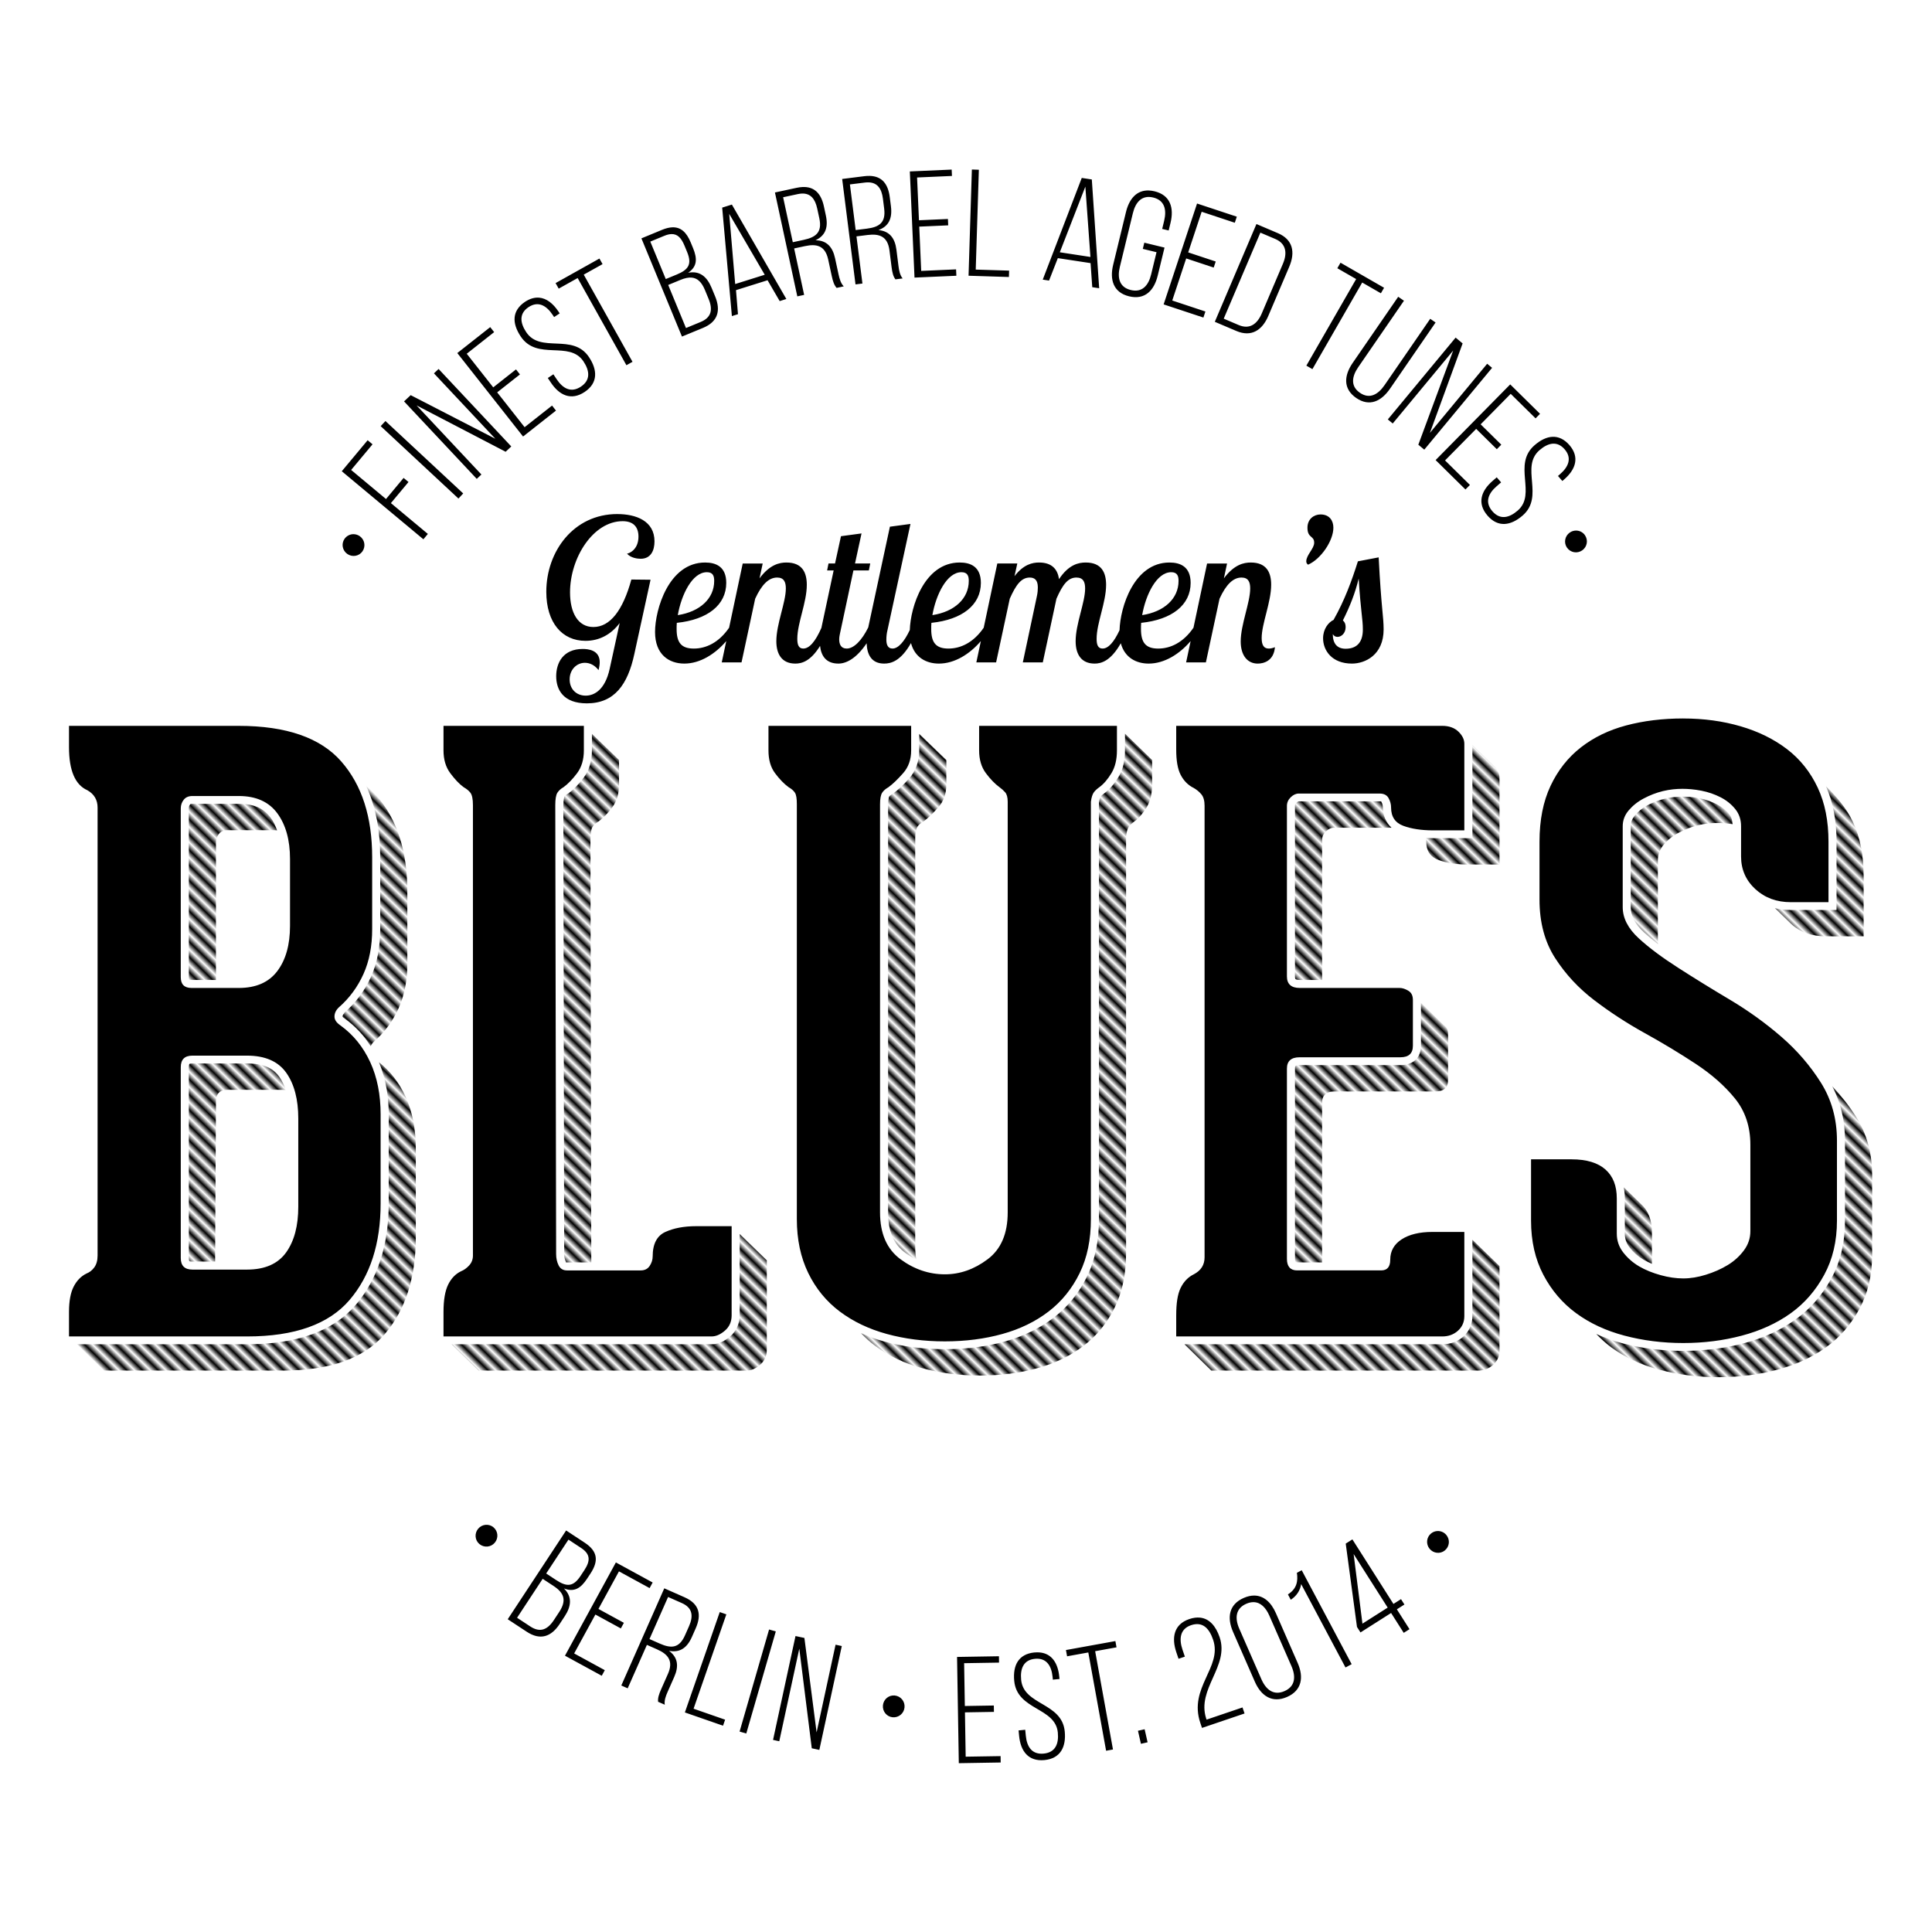 <?xml version="1.0" encoding="UTF-8" standalone="no"?>
<!-- Created with Inkscape (http://www.inkscape.org/) -->

<svg
   xmlns:dc="http://purl.org/dc/elements/1.1/"
   xmlns:cc="http://creativecommons.org/ns#"
   xmlns:rdf="http://www.w3.org/1999/02/22-rdf-syntax-ns#"
   xmlns:svg="http://www.w3.org/2000/svg"
   xmlns="http://www.w3.org/2000/svg"
   xmlns:xlink="http://www.w3.org/1999/xlink"
   xmlns:sodipodi="http://sodipodi.sourceforge.net/DTD/sodipodi-0.dtd"
   xmlns:inkscape="http://www.inkscape.org/namespaces/inkscape"
   width="280"
   height="280"
   id="svg2"
   version="1.1"
   inkscape:version="0.92.2 (5c3e80d, 2017-08-06)"
   sodipodi:docname="gent_blues_logo_2018_final.svg"
   inkscape:export-filename="D:\sonstiges\2014-07-05 gentlemens blues\2018\gent_blues_logo_2018.png"
   inkscape:export-xdpi="384"
   inkscape:export-ydpi="384">
  <defs
     id="defs4">
    <pattern
       inkscape:collect="always"
       xlink:href="#pattern5959"
       id="pattern4998"
       patternTransform="matrix(0.57,-0.553,0.834,0.812,144.056,878.132)" />
    <pattern
       inkscape:collect="always"
       xlink:href="#pattern5579"
       id="pattern5959"
       patternTransform="matrix(0.581,-0.58,0.849,0.851,142.455,874.212)" />
    <pattern
       inkscape:collect="always"
       xlink:href="#pattern5571"
       id="pattern5579"
       patternTransform="matrix(0.581,-0.58,0.849,0.851,142.455,1214.212)" />
    <pattern
       inkscape:collect="always"
       xlink:href="#pattern5571"
       id="pattern5577"
       patternTransform="matrix(0.581,-0.58,0.849,0.851,132.57,1337.126)" />
    <pattern
       inkscape:collect="always"
       xlink:href="#Strips1_1"
       id="pattern5571"
       patternTransform="matrix(0.581,-0.58,0.849,0.851,92.57,1167.626)" />
    <pattern
       inkscape:stockid="Stripes 1:1"
       id="Strips1_1"
       patternTransform="translate(0,0) scale(10,10)"
       height="1"
       width="2"
       patternUnits="userSpaceOnUse"
       inkscape:collect="always">
      <rect
         id="rect4810"
         height="2"
         width="1"
         y="-0.5"
         x="0"
         style="fill:black;stroke:none" />
    </pattern>
  </defs>
  <sodipodi:namedview
     id="base"
     pagecolor="#ffffff"
     bordercolor="#666666"
     borderopacity="1.0"
     inkscape:pageopacity="0.0"
     inkscape:pageshadow="2"
     inkscape:zoom="2.8284273"
     inkscape:cx="143.88131"
     inkscape:cy="141.23532"
     inkscape:document-units="px"
     inkscape:current-layer="layer1"
     showgrid="false"
     borderlayer="true"
     inkscape:showpageshadow="false"
     inkscape:window-width="1920"
     inkscape:window-height="1177"
     inkscape:window-x="1912"
     inkscape:window-y="-8"
     inkscape:window-maximized="1"
     showguides="true"
     inkscape:guide-bbox="true"
     fit-margin-top="0"
     fit-margin-left="0"
     fit-margin-right="0"
     fit-margin-bottom="0">
    <inkscape:grid
       type="xygrid"
       id="grid4099"
       empspacing="10"
       visible="true"
       enabled="true"
       snapvisiblegridlinesonly="true"
       empcolor="#8800b5"
       empopacity="0.494"
       dotted="true"
       originx="-60"
       originy="5.2343749e-006"
       spacingx="1"
       spacingy="1" />
  </sodipodi:namedview>
  <g
     inkscape:label="Ebene 1"
     inkscape:groupmode="layer"
     id="layer1"
     transform="translate(-60,-772.362)">
    <path
       style="font-style:normal;font-weight:normal;font-size:109.962px;line-height:125%;font-family:'Homestead Inline';-inkscape-font-specification:'Homestead Inline';text-align:center;letter-spacing:2px;word-spacing:0px;text-anchor:middle;fill:url(#pattern4998);fill-opacity:1;stroke:none;stroke-width:0.968"
       d="m 223.044,878.693 v 2.415 c -1.1e-4,1.49 -0.291,2.79 -0.951,3.876 -0.579,0.952 -1.233,1.757 -2.056,2.355 -0.278,0.202 -0.455,0.374 -0.552,0.507 0.002,-0.003 -0.148,0.306 -0.215,0.835 v 0.119 60.225 c 0,3.13 -0.535,5.892 -1.718,8.318 -1.167,2.392 -2.794,4.42 -4.848,5.993 -2.035,1.558 -4.431,2.712 -7.118,3.458 -2.673,0.742 -5.552,1.103 -8.652,1.103 -3.102,0 -6.035,-0.362 -8.744,-1.103 -1.204,-0.329 -2.327,-0.733 -3.406,-1.222 0.615,0.662 1.288,1.266 2.025,1.819 1.948,1.46 4.214,2.54 6.811,3.25 2.597,0.71 5.402,1.073 8.407,1.073 3.002,0 5.788,-0.363 8.345,-1.073 2.557,-0.71 4.781,-1.79 6.689,-3.25 1.907,-1.46 3.414,-3.328 4.51,-5.575 1.096,-2.247 1.626,-4.842 1.626,-7.841 v -60.225 -0.239 c 0.08,-0.631 0.226,-1.095 0.43,-1.371 0.203,-0.277 0.473,-0.509 0.798,-0.745 0.649,-0.472 1.221,-1.16 1.749,-2.027 0.527,-0.868 0.798,-1.969 0.798,-3.309 v -3.548 z m -77.257,0.03 v 2.385 c 0,1.525 -0.382,2.876 -1.197,3.965 -0.699,0.935 -1.425,1.698 -2.209,2.266 l -0.061,0.06 h -0.031 c -0.294,0.172 -0.429,0.304 -0.522,0.447 0.059,-0.091 -0.123,0.415 -0.123,1.193 l 0.123,65.055 c 0,0.486 0.097,0.844 0.245,1.133 0.092,0.178 -0.068,0.089 0.153,0.089 h 3.528 l -0.123,-61.328 c 0,-0.866 0.104,-1.472 0.307,-1.789 0.203,-0.316 0.486,-0.569 0.89,-0.805 0.651,-0.472 1.315,-1.16 1.964,-2.027 0.649,-0.868 0.982,-1.969 0.982,-3.309 v -3.548 l -3.927,-3.786 z m 47.434,0 v 2.385 c 0,1.56 -0.48,2.971 -1.442,4.055 -0.798,0.899 -1.532,1.619 -2.301,2.176 l -0.061,0.06 h -0.031 c -0.316,0.185 -0.488,0.348 -0.552,0.447 0.035,-0.054 -0.123,0.384 -0.123,1.073 v 59.152 c -9e-5,2.838 0.845,4.647 2.516,5.873 0.513,0.377 1.039,0.691 1.565,0.954 -0.096,-0.589 -0.153,-1.219 -0.153,-1.878 v -59.152 c -1e-4,-0.787 0.104,-1.353 0.307,-1.67 0.203,-0.316 0.517,-0.569 0.92,-0.805 0.651,-0.472 1.347,-1.16 2.117,-2.027 0.77,-0.868 1.166,-1.969 1.166,-3.309 v -3.548 l -3.927,-3.786 z m 80.172,1.64 v 12.343 1.133 h -1.166 -3.344 -1.166 c -0.369,2e-5 -0.724,-0.01 -1.074,-0.03 0.04,0.177 0.061,0.353 0.061,0.537 0,1.341 0.603,2.219 1.78,2.654 1.177,0.435 2.619,0.656 4.326,0.656 h 4.51 V 885.104 c 0,-0.63 -0.291,-1.208 -0.859,-1.759 -1.841,-1.775 -1.455,-1.414 -3.068,-2.981 z m -160.313,5.903 c 1.354,2.961 2.025,6.407 2.025,10.346 v 10.405 c 0,2.569 -0.421,4.884 -1.35,6.947 -0.906,2.011 -2.219,3.744 -3.866,5.188 l 0.031,0.03 c -0.236,0.23 -0.276,0.357 -0.276,0.507 0,0.022 -0.035,0.051 0.368,0.328 l 0.031,0.03 c 1.477,1.062 2.7,2.384 3.682,3.936 0.102,-0.229 0.249,-0.451 0.46,-0.656 1.543,-1.341 2.738,-2.968 3.59,-4.86 0.852,-1.892 1.258,-4.054 1.258,-6.5 V 901.561 c 0,-5.837 -1.476,-10.464 -4.48,-13.894 -0.445,-0.509 -0.943,-0.974 -1.473,-1.401 z m 211.551,0.03 c 1.053,2.359 1.534,5.039 1.534,8.05 v 1.133 7.633 1.133 h -1.166 -4.295 -1.166 c -0.799,0 -1.567,-0.09 -2.301,-0.268 0.762,0.741 1.62,1.574 2.27,2.206 1.339,1.302 3.093,1.878 5.124,1.878 h 5.461 v -8.765 c -10e-5,-2.999 -0.51,-5.594 -1.565,-7.841 -0.952,-2.028 -2.509,-3.775 -3.897,-5.158 z m -20.802,1.521 c -0.811,9e-5 -1.679,0.088 -2.547,0.298 -0.867,0.21 -1.7,0.522 -2.516,0.954 -0.767,0.407 -1.337,0.902 -1.81,1.461 -0.417,0.493 -0.614,0.963 -0.614,1.58 v 11.717 c 0,1.219 0.553,2.396 1.933,3.667 0.603,0.555 1.288,1.132 2.025,1.699 -0.013,-0.138 -0.031,-0.279 -0.031,-0.417 v -11.717 c 0,-0.866 0.291,-1.624 0.859,-2.296 0.568,-0.671 1.285,-1.256 2.178,-1.729 0.893,-0.473 1.819,-0.837 2.792,-1.073 0.973,-0.236 1.928,-0.328 2.823,-0.328 0.654,8e-5 1.392,0.057 2.178,0.179 -0.039,-0.584 -0.176,-1.058 -0.522,-1.491 -0.461,-0.577 -1.069,-1.04 -1.78,-1.401 -0.757,-0.384 -1.579,-0.688 -2.485,-0.865 -0.935,-0.182 -1.746,-0.238 -2.485,-0.239 z m -55.596,0.686 c -0.045,10e-6 -0.13,0.007 -0.338,0.209 -0.177,0.172 -0.215,0.266 -0.215,0.447 v 24.716 c 0,0.343 0.067,0.365 0.092,0.388 0.025,0.023 0.163,0.119 0.583,0.119 h 3.252 V 894.108 c 0,-0.474 0.187,-0.897 0.552,-1.252 0.365,-0.355 0.76,-0.537 1.166,-0.537 h 8.345 c -0.783,-0.726 -1.258,-1.783 -1.258,-2.922 0,-0.274 -0.059,-0.556 -0.215,-0.835 -0.047,-0.085 0.1,-0.059 -0.276,-0.06 h -11.69 z m -160.343,0.358 c -0.306,0 -0.269,0.004 -0.338,0.089 -0.124,0.154 -0.184,0.321 -0.184,0.566 v 24.478 c 0,0.328 0.076,0.373 0.061,0.358 -0.015,-0.015 0.011,0.03 0.338,0.03 h 3.528 v -19.916 c 0,-0.474 0.146,-0.898 0.43,-1.252 0.284,-0.354 0.691,-0.537 1.258,-0.537 h 6.719 c 0.157,0 0.308,0.022 0.46,0.03 -0.248,-0.673 -0.537,-1.297 -0.92,-1.819 -1,-1.36 -2.389,-2.027 -4.633,-2.027 h -6.719 z m 178.047,28.831 v 6.231 c 0,0.751 -0.214,1.514 -0.798,2.057 -0.584,0.543 -1.382,0.745 -2.178,0.745 h -14.605 c -0.43,0 -0.565,0.103 -0.583,0.119 -0.018,0.016 -0.092,0.045 -0.092,0.388 V 954.81 c 0,0.385 0.095,0.481 0.092,0.477 -0.003,-0.004 -0.037,0.03 0.215,0.03 h 3.62 v -23.136 c 0,-1.105 0.625,-1.64 1.841,-1.64 h 14.605 c 1.216,0 1.81,-0.567 1.81,-1.67 v -6.619 c 0,-0.633 -0.199,-1.066 -0.644,-1.342 -1.478,-1.459 -1.947,-1.921 -3.283,-3.22 z m -151.016,8.616 c 0.805,1.914 1.264,4.037 1.381,6.321 0.003,0.058 -0.003,0.12 0,0.179 0.063,0.717 0.089,1.446 0.031,2.206 v 11.747 c 0,6.028 -1.579,10.98 -4.786,14.728 -3.286,3.839 -8.632,5.695 -15.74,5.695 H 71.169 l 3.927,3.816 h 25.803 c 6.901,0 11.847,-1.768 14.85,-5.277 3.003,-3.509 4.51,-8.176 4.51,-14.013 v -12.88 c 0,-2.84 -0.488,-5.365 -1.503,-7.573 -0.924,-2.008 -2.209,-3.657 -3.835,-4.949 z m -27.031,0.179 c -0.366,0 -0.424,0.054 -0.43,0.06 -0.006,0.006 -0.092,0.11 -0.092,0.477 v 27.668 c 0,0.367 0.086,0.441 0.092,0.447 0.006,0.006 0.064,0.06 0.43,0.06 h 3.283 l 0.123,-23.226 c 0,-1.105 0.553,-1.67 1.688,-1.67 h 7.916 c 0.18,2e-5 0.348,0.021 0.522,0.03 -0.242,-0.708 -0.542,-1.345 -0.92,-1.878 -0.943,-1.327 -2.351,-1.968 -4.694,-1.968 h -7.916 z m 237.662,3.309 c 1.227,2.358 1.841,4.996 1.841,7.871 v 1.133 10.465 c -1e-4,3.151 -0.649,5.921 -1.964,8.348 -1.29,2.383 -3.007,4.397 -5.185,5.963 -2.16,1.552 -4.687,2.716 -7.486,3.458 -2.782,0.738 -5.703,1.103 -8.806,1.103 -3.1,0 -6.051,-0.365 -8.836,-1.103 -1.336,-0.354 -2.591,-0.8 -3.774,-1.342 0.664,0.705 1.384,1.355 2.178,1.938 1.988,1.459 4.317,2.54 6.995,3.25 2.679,0.71 5.527,1.073 8.53,1.073 3.004,0 5.821,-0.363 8.499,-1.073 2.678,-0.71 5.058,-1.791 7.088,-3.25 2.03,-1.459 3.63,-3.327 4.848,-5.575 1.217,-2.248 1.841,-4.845 1.841,-7.841 v -11.598 c -1e-4,-3.155 -0.79,-5.962 -2.332,-8.408 -0.992,-1.573 -2.147,-3.038 -3.436,-4.413 z m -30.222,14.639 c 0.1,0.518 0.153,1.048 0.153,1.61 v 0.537 c 0.005,0.243 0,0.452 0,0.596 v 3.965 c 0,0.799 0.239,1.421 0.706,2.027 0.522,0.678 1.159,1.254 1.964,1.729 0.391,0.231 0.812,0.44 1.258,0.626 v -4.532 c 0,-1.812 -0.53,-3.187 -1.626,-4.174 -0.533,-0.518 -1.629,-1.583 -2.455,-2.385 z m -128.127,6.768 v 11.777 c -1.3e-4,1.207 -0.491,2.313 -1.381,3.071 -0.786,0.669 -1.699,1.133 -2.7,1.133 h -1.289 -1.166 -35.223 l 3.927,3.816 h 36.389 2.455 c 0.649,0 1.284,-0.282 1.933,-0.835 0.649,-0.552 0.982,-1.29 0.982,-2.236 V 955.019 Z m 106.19,0.835 v 11.061 c 0,1.133 -0.464,2.204 -1.289,2.952 -0.825,0.748 -1.921,1.133 -3.068,1.133 h -6.382 -1.166 -22.551 -1.166 -6.106 l 3.897,3.816 h 7.302 23.717 7.548 c 0.892,0 1.661,-0.282 2.27,-0.835 0.609,-0.552 0.92,-1.25 0.92,-2.117 v -12.194 z"
       id="path3309"
       inkscape:connector-curvature="0" />
    <path
       style="font-style:normal;font-weight:normal;font-size:109.962px;line-height:125%;font-family:'Homestead Inline';-inkscape-font-specification:'Homestead Inline';text-align:center;letter-spacing:2px;word-spacing:0px;text-anchor:middle;fill:#000000;fill-opacity:1;stroke:none;stroke-width:0.968"
       d="m 303.949,876.487 c -3.002,10e-5 -5.768,0.343 -8.284,1.014 -2.517,0.67 -4.7,1.732 -6.566,3.19 -1.866,1.459 -3.332,3.327 -4.387,5.575 -1.055,2.248 -1.595,4.924 -1.595,8.08 v 8.408 c 0,3.312 0.769,6.14 2.27,8.467 1.501,2.328 3.373,4.348 5.645,6.082 2.273,1.734 4.726,3.34 7.364,4.8 2.638,1.46 5.091,2.944 7.364,4.442 2.273,1.498 4.174,3.156 5.676,5.009 1.502,1.853 2.24,4.104 2.24,6.708 v 12.522 c -1e-4,1.025 -0.311,1.945 -0.921,2.773 -0.609,0.828 -1.389,1.555 -2.362,2.147 -0.973,0.592 -2.023,1.048 -3.16,1.401 -1.137,0.354 -2.228,0.537 -3.283,0.537 -1.055,0 -2.147,-0.162 -3.283,-0.477 -1.136,-0.315 -2.196,-0.731 -3.13,-1.282 -0.934,-0.551 -1.693,-1.238 -2.301,-2.027 -0.608,-0.789 -0.92,-1.688 -0.92,-2.713 v -5.098 c 0,-1.812 -0.53,-3.187 -1.626,-4.174 -1.096,-0.987 -2.748,-1.491 -4.94,-1.491 h -5.86 v 8.885 c 0,2.997 0.602,5.593 1.779,7.841 1.178,2.248 2.768,4.117 4.756,5.575 1.988,1.459 4.317,2.54 6.995,3.25 2.679,0.71 5.527,1.073 8.53,1.073 3.004,0 5.821,-0.363 8.499,-1.073 2.678,-0.71 5.058,-1.791 7.087,-3.25 2.03,-1.459 3.63,-3.327 4.848,-5.575 1.217,-2.248 1.841,-4.845 1.841,-7.841 v -11.598 c -10e-5,-3.155 -0.79,-5.962 -2.332,-8.408 -1.542,-2.445 -3.434,-4.648 -5.707,-6.619 -2.273,-1.971 -4.767,-3.779 -7.486,-5.396 -2.72,-1.617 -5.214,-3.163 -7.486,-4.621 -2.273,-1.458 -4.196,-2.873 -5.737,-4.293 -1.542,-1.42 -2.301,-2.925 -2.301,-4.502 v -11.717 c 0,-0.866 0.291,-1.624 0.859,-2.296 0.568,-0.671 1.286,-1.256 2.178,-1.729 0.893,-0.473 1.819,-0.837 2.792,-1.073 0.973,-0.236 1.928,-0.328 2.823,-0.328 0.81,1e-4 1.716,0.071 2.731,0.268 1.014,0.197 1.939,0.521 2.792,0.954 0.853,0.433 1.581,1.019 2.148,1.729 0.567,0.71 0.828,1.529 0.828,2.475 v 4.383 c 0,1.894 0.707,3.479 2.086,4.741 1.38,1.261 3.093,1.878 5.124,1.878 h 5.461 v -8.765 c -10e-5,-2.999 -0.51,-5.594 -1.565,-7.841 -1.055,-2.247 -2.542,-4.116 -4.449,-5.575 -1.907,-1.46 -4.163,-2.561 -6.719,-3.309 -2.556,-0.748 -5.31,-1.133 -8.315,-1.133 z M 70,877.56 v 3.071 c 0,3.391 0.886,5.474 2.669,6.261 0.976,0.554 1.473,1.402 1.473,2.504 v 64.936 c 0,0.71 -0.166,1.296 -0.491,1.729 -0.324,0.433 -0.698,0.706 -1.105,0.865 -0.812,0.395 -1.426,1.04 -1.872,1.908 C 70.229,959.703 70,960.926 70,962.502 v 3.548 h 25.803 c 6.901,0 11.847,-1.768 14.85,-5.277 3.003,-3.509 4.51,-8.176 4.51,-14.013 v -12.88 c 0,-2.84 -0.488,-5.365 -1.503,-7.573 -1.016,-2.208 -2.461,-3.996 -4.326,-5.337 -0.57,-0.392 -0.859,-0.808 -0.859,-1.282 0,-0.474 0.207,-0.917 0.614,-1.312 1.543,-1.341 2.738,-2.968 3.59,-4.86 0.852,-1.892 1.258,-4.054 1.258,-6.5 V 896.612 c 0,-5.837 -1.476,-10.464 -4.479,-13.894 -3.003,-3.43 -7.952,-5.158 -14.85,-5.158 z m 54.276,0 v 3.548 c 0,1.341 0.333,2.442 0.982,3.309 0.649,0.868 1.284,1.556 1.933,2.027 0.406,0.236 0.739,0.489 0.982,0.805 0.243,0.317 0.368,0.922 0.368,1.789 v 65.294 c 0,0.551 -0.188,1.036 -0.552,1.431 -0.364,0.395 -0.76,0.676 -1.166,0.835 -0.812,0.392 -1.426,1.031 -1.872,1.938 -0.446,0.907 -0.675,2.23 -0.675,3.965 v 3.548 h 36.389 2.455 c 0.649,0 1.284,-0.282 1.933,-0.835 0.649,-0.552 0.982,-1.29 0.982,-2.236 V 950.069 h -5.124 c -1.786,0 -3.262,0.282 -4.48,0.835 -1.217,0.552 -1.841,1.733 -1.841,3.548 0,0.472 -0.145,0.937 -0.43,1.371 -0.285,0.434 -0.722,0.656 -1.289,0.656 h -10.708 c -0.567,0 -0.954,-0.243 -1.197,-0.716 -0.243,-0.473 -0.368,-1.037 -0.368,-1.67 l -0.123,-65.055 c 0,-0.866 0.104,-1.472 0.307,-1.789 0.203,-0.316 0.486,-0.569 0.89,-0.805 0.651,-0.472 1.315,-1.16 1.964,-2.027 0.649,-0.868 0.982,-1.969 0.982,-3.309 v -3.548 z m 47.097,0 v 3.548 c 0,1.341 0.302,2.442 0.951,3.309 0.649,0.868 1.315,1.556 1.964,2.027 0.406,0.236 0.717,0.489 0.92,0.805 0.203,0.317 0.276,0.883 0.276,1.67 v 0.119 59.987 c 0,2.999 0.562,5.594 1.657,7.841 1.095,2.247 2.624,4.115 4.572,5.575 1.948,1.46 4.214,2.54 6.811,3.25 2.597,0.71 5.402,1.073 8.407,1.073 3.002,0 5.788,-0.363 8.345,-1.073 2.557,-0.71 4.781,-1.79 6.689,-3.25 1.907,-1.46 3.414,-3.328 4.51,-5.575 1.096,-2.247 1.626,-4.842 1.626,-7.841 v -60.225 -0.239 c 0.079,-0.631 0.226,-1.095 0.43,-1.371 0.203,-0.277 0.473,-0.509 0.798,-0.745 0.649,-0.472 1.221,-1.16 1.749,-2.027 0.528,-0.868 0.798,-1.969 0.798,-3.309 v -3.548 h -19.974 v 3.548 c 0,1.341 0.332,2.442 0.982,3.309 0.65,0.868 1.315,1.556 1.964,2.027 0.324,0.236 0.586,0.469 0.828,0.745 0.243,0.277 0.368,0.741 0.368,1.371 v 0.358 0.119 59.033 c -1e-4,3.076 -0.968,5.338 -2.915,6.798 -1.947,1.46 -4.006,2.177 -6.198,2.177 -2.274,0 -4.425,-0.717 -6.413,-2.177 -1.988,-1.46 -2.976,-3.722 -2.976,-6.798 v -59.152 c -1e-4,-0.787 0.104,-1.353 0.307,-1.67 0.203,-0.316 0.517,-0.569 0.92,-0.805 0.651,-0.472 1.347,-1.16 2.117,-2.027 0.77,-0.868 1.166,-1.969 1.166,-3.309 v -3.548 z m 59.093,0 v 3.429 c 0,1.577 0.198,2.8 0.644,3.667 0.446,0.868 1.09,1.514 1.902,1.908 0.406,0.236 0.78,0.53 1.105,0.924 0.324,0.395 0.46,0.96 0.46,1.67 v 65.413 c 0,1.102 -0.51,1.921 -1.565,2.475 -0.812,0.392 -1.456,1.06 -1.902,1.968 -0.446,0.907 -0.644,2.23 -0.644,3.965 v 3.071 h 7.302 23.717 7.548 c 0.892,0 1.661,-0.282 2.27,-0.835 0.609,-0.552 0.92,-1.25 0.92,-2.117 v -12.194 h -4.633 c -1.868,0 -3.353,0.363 -4.449,1.073 -1.096,0.71 -1.657,1.69 -1.657,2.952 0,1.025 -0.428,1.55 -1.319,1.55 h -12.181 c -0.973,0 -1.473,-0.565 -1.473,-1.67 v -27.578 c 0,-1.105 0.625,-1.64 1.841,-1.64 h 14.605 c 1.216,0 1.81,-0.567 1.81,-1.67 v -6.619 c 0,-0.633 -0.199,-1.066 -0.644,-1.342 -0.446,-0.276 -0.882,-0.417 -1.289,-0.417 h -14.482 c -1.216,9e-5 -1.841,-0.565 -1.841,-1.67 v -24.716 c 0,-0.474 0.187,-0.897 0.552,-1.252 0.365,-0.355 0.76,-0.537 1.166,-0.537 h 11.69 c 0.651,9e-5 1.077,0.222 1.319,0.656 0.243,0.434 0.368,0.9 0.368,1.371 0,1.341 0.603,2.219 1.78,2.654 1.177,0.435 2.619,0.656 4.326,0.656 h 4.51 v -12.552 c 0,-0.63 -0.291,-1.208 -0.859,-1.759 -0.568,-0.551 -1.358,-0.835 -2.332,-0.835 z M 87.888,887.727 h 6.719 c 2.517,0 4.367,0.849 5.584,2.504 1.217,1.656 1.841,3.858 1.841,6.619 v 9.69 c 0,2.761 -0.623,4.943 -1.841,6.559 -1.217,1.616 -3.067,2.445 -5.584,2.445 h -6.842 c -1.055,9e-5 -1.565,-0.525 -1.565,-1.55 v -24.478 c 0,-0.474 0.146,-0.898 0.43,-1.252 0.284,-0.354 0.691,-0.537 1.258,-0.537 z m 0,37.626 h 7.916 c 2.598,10e-5 4.5,0.819 5.676,2.475 1.176,1.656 1.749,3.888 1.749,6.649 v 12.761 c 0,2.761 -0.572,4.963 -1.749,6.619 -1.177,1.656 -3.078,2.504 -5.676,2.504 h -7.916 c -1.134,0 -1.688,-0.565 -1.688,-1.67 v -27.668 c 0,-1.105 0.553,-1.67 1.688,-1.67 z"
       id="path3291"
       inkscape:connector-curvature="0" />
    <path
       style="font-style:normal;font-variant:normal;font-weight:normal;font-stretch:normal;font-size:22px;line-height:0%;font-family:'Bebas Neue Regular';-inkscape-font-specification:'Bebas Neue Regular';text-align:center;letter-spacing:-0.75px;word-spacing:0px;text-anchor:middle;fill:#000000;fill-opacity:1;stroke:none"
       d="m 200.852,24.568 -0.482,15.393 5.85,0.184 0.029,-0.924 -4.838,-0.15 0.453,-14.469 z m -2.928,0.01 -6.064,0.268 0.678,15.385 6.066,-0.268 -0.041,-0.924 -5.055,0.223 -0.283,-6.418 4.197,-0.184 -0.041,-0.924 -4.197,0.186 L 192.91,25.723 197.965,25.5 Z m -11.865,0.916 c -0.254,-0.008 -0.526,0.006 -0.818,0.043 l -3.188,0.402 1.934,15.279 1.004,-0.127 -0.865,-6.832 1.594,-0.201 c 1.746,-0.221 2.931,0.205 3.188,2.234 l 0.305,2.402 c 0.105,0.829 0.239,1.366 0.559,1.791 l 1.047,-0.133 c -0.391,-0.461 -0.522,-1.152 -0.602,-1.785 l -0.301,-2.379 c -0.21,-1.659 -0.984,-2.693 -2.6,-2.844 1.462,-0.54 2.031,-1.654 1.805,-3.443 l -0.17,-1.332 c -0.239,-1.891 -1.112,-3.021 -2.891,-3.076 z m 30.717,0.293 -5.652,14.738 0.912,0.139 1.275,-3.254 4.742,0.723 0.246,3.488 1.002,0.152 -1.066,-15.764 z m -30.861,0.643 c 1.259,0.055 1.862,0.923 2.043,2.355 l 0.182,1.441 c 0.259,2.052 -0.724,2.686 -2.514,2.912 l -1.615,0.203 -0.836,-6.613 2.16,-0.271 c 0.207,-0.026 0.4,-0.035 0.58,-0.027 z m 31.383,0.617 0.736,10.193 -4.438,-0.678 z m -41.035,0.061 c -0.254,0.014 -0.525,0.051 -0.812,0.113 l -3.141,0.676 3.242,15.055 0.99,-0.213 -1.449,-6.732 1.57,-0.338 c 1.721,-0.371 2.936,-0.047 3.367,1.953 l 0.51,2.365 c 0.176,0.817 0.356,1.342 0.711,1.738 l 1.033,-0.223 c -0.429,-0.425 -0.62,-1.105 -0.754,-1.729 l -0.506,-2.344 c -0.352,-1.635 -1.211,-2.597 -2.834,-2.607 1.41,-0.664 1.88,-1.822 1.5,-3.586 l -0.281,-1.312 c -0.401,-1.863 -1.369,-2.915 -3.146,-2.816 z m 50.258,0.498 c -1.795,-0.075 -2.875,1.23 -3.334,3.119 l -1.859,7.652 c -0.524,2.159 0.023,4.013 2.311,4.568 2.288,0.555 3.622,-0.841 4.146,-3 l 0.986,-4.062 -2.928,-0.711 -0.219,0.898 1.988,0.482 -0.783,3.229 c -0.389,1.603 -1.301,2.65 -2.947,2.25 -1.646,-0.4 -1.975,-1.748 -1.586,-3.352 l 1.889,-7.781 c 0.389,-1.603 1.307,-2.671 2.953,-2.271 1.646,0.4 1.969,1.768 1.58,3.371 l -0.285,1.178 0.939,0.227 0.271,-1.111 c 0.524,-2.159 -0.023,-4.011 -2.311,-4.566 -0.286,-0.069 -0.556,-0.108 -0.812,-0.119 z m -50.32,0.445 c 1.259,-0.054 1.932,0.76 2.236,2.172 l 0.307,1.42 c 0.435,2.022 -0.49,2.737 -2.254,3.117 l -1.592,0.344 -1.402,-6.518 2.129,-0.457 c 0.204,-0.044 0.396,-0.07 0.576,-0.078 z m 57.285,1.445 -4.844,14.619 5.764,1.908 0.291,-0.877 -4.805,-1.592 2.021,-6.098 3.988,1.322 0.291,-0.877 -3.988,-1.322 1.951,-5.889 4.803,1.592 0.291,-0.877 z m -67.416,0.152 -1.406,0.441 1.408,15.723 0.881,-0.277 -0.287,-3.484 4.576,-1.436 1.756,3.021 0.965,-0.303 z m -0.387,1.344 5.148,8.828 -4.283,1.346 z m 76.41,1.477 -6.033,14.17 3.117,1.326 c 2.186,0.931 3.751,-0.101 4.639,-2.186 l 3.033,-7.125 c 0.888,-2.085 0.547,-3.927 -1.639,-4.857 z m -84.707,0.479 c -0.426,0.024 -0.904,0.143 -1.438,0.363 l -2.988,1.234 5.875,14.234 3.051,-1.258 c 2.176,-0.898 2.6,-2.526 1.752,-4.58 l -0.514,-1.24 c -0.663,-1.607 -1.721,-2.501 -3.393,-2.168 1.318,-0.901 1.349,-2.035 0.711,-3.58 l -0.334,-0.812 c -0.611,-1.479 -1.444,-2.265 -2.723,-2.193 z m 85.277,0.768 2.166,0.922 c 1.559,0.664 1.769,2.021 1.105,3.58 l -3.068,7.207 c -0.664,1.559 -1.769,2.354 -3.348,1.682 l -2.166,-0.922 z m -85.367,0.209 c 0.893,-0.033 1.451,0.57 1.91,1.684 l 0.377,0.916 c 0.747,1.81 0.16,2.575 -1.508,3.264 l -1.586,0.654 -2.242,-5.43 2.033,-0.838 c 0.381,-0.157 0.718,-0.239 1.016,-0.25 z m -10.42,3.545 -6.355,3.557 0.451,0.805 2.746,-1.535 7.068,12.633 0.883,-0.494 -7.068,-12.633 2.727,-1.525 z m 107.402,0.604 -0.461,0.801 2.727,1.568 -7.215,12.549 0.877,0.506 7.217,-12.551 2.707,1.559 0.461,-0.801 z m -94.004,2.162 c 0.802,0.082 1.413,0.636 1.891,1.793 l 0.527,1.281 c 0.655,1.586 0.406,2.711 -1.16,3.357 l -2.115,0.873 -2.576,-6.242 1.77,-0.73 c 0.633,-0.261 1.183,-0.381 1.664,-0.332 z m 102.365,2.775 -6.598,9.586 c -1.247,1.812 -1.429,3.743 0.51,5.078 1.939,1.335 3.661,0.463 4.908,-1.35 l 6.598,-9.586 -0.779,-0.535 -6.623,9.621 c -0.936,1.359 -2.167,2.062 -3.562,1.102 -1.395,-0.961 -1.178,-2.362 -0.242,-3.721 l 6.623,-9.623 z m -124.502,0.129 c -0.646,-0.054 -1.338,0.131 -2.066,0.615 -1.874,1.274 -1.888,3.081 -0.607,5.004 2.377,3.571 7.047,0.541 9.096,3.617 0.914,1.373 1.043,2.717 -0.367,3.656 -1.41,0.939 -2.601,0.303 -3.516,-1.07 l -0.475,-0.715 -0.807,0.537 0.439,0.658 c 1.231,1.85 2.939,2.668 4.898,1.363 1.959,-1.305 1.864,-3.195 0.633,-5.045 -2.353,-3.534 -7.023,-0.504 -9.096,-3.617 -0.902,-1.355 -1.06,-2.704 0.332,-3.631 1.392,-0.927 2.586,-0.242 3.488,1.113 l 0.221,0.328 0.805,-0.535 -0.182,-0.275 c -0.77,-1.156 -1.72,-1.913 -2.797,-2.004 z m -7.09,4.27 -4.77,3.758 9.531,12.096 4.77,-3.758 -0.572,-0.727 -3.975,3.133 -3.977,-5.047 3.301,-2.6 -0.572,-0.727 -3.299,2.602 -3.84,-4.873 3.973,-3.133 z m 139.914,1.518 -9.826,11.857 0.711,0.59 8.76,-10.57 -5.051,13.645 0.865,0.715 9.826,-11.857 -0.713,-0.59 -8.295,10.012 4.738,-12.959 z m -147.395,4.547 -0.674,0.633 8.896,9.48 -12.266,-6.32 -0.963,0.904 10.537,11.23 0.674,-0.633 -9.393,-10.012 12.906,6.715 0.818,-0.768 z m 155.307,2.234 -10.811,10.969 4.324,4.262 0.648,-0.658 -3.604,-3.553 4.51,-4.574 2.992,2.949 0.648,-0.658 -2.992,-2.949 4.355,-4.42 3.604,3.553 0.648,-0.658 z m -163.01,5.311 -0.689,0.74 11.27,10.494 0.689,-0.74 z m 169.158,2.285 c -0.854,0.03 -1.74,0.459 -2.613,1.215 -3.245,2.806 0.345,7.059 -2.451,9.477 -1.248,1.079 -2.564,1.375 -3.672,0.094 -1.108,-1.281 -0.627,-2.542 0.621,-3.621 l 0.648,-0.561 -0.633,-0.732 -0.598,0.518 c -1.681,1.453 -2.28,3.251 -0.74,5.031 1.54,1.781 3.403,1.447 5.084,-0.006 3.212,-2.777 -0.378,-7.031 2.451,-9.477 1.232,-1.065 2.551,-1.39 3.645,-0.125 1.094,1.265 0.564,2.537 -0.668,3.602 l -0.299,0.26 0.633,0.73 0.25,-0.215 c 1.681,-1.453 2.293,-3.234 0.768,-4.998 -0.749,-0.85 -1.572,-1.221 -2.426,-1.191 z m -171.738,0.496 -3.748,4.494 11.826,9.863 0.648,-0.777 -5.355,-4.467 2.551,-3.059 -0.711,-0.592 -2.549,3.059 -5.053,-4.213 3.1,-3.717 z m 175.104,13.092 c -0.304,0.006 -0.612,0.1 -0.883,0.289 -0.722,0.503 -0.895,1.484 -0.404,2.188 0.503,0.722 1.483,0.896 2.205,0.393 0.722,-0.503 0.896,-1.483 0.393,-2.205 -0.307,-0.44 -0.804,-0.674 -1.311,-0.664 z m -177.143,0.523 c -0.508,-0.005 -1.006,0.235 -1.318,0.688 -0.487,0.707 -0.307,1.684 0.418,2.184 0.725,0.499 1.705,0.32 2.191,-0.387 0.499,-0.725 0.319,-1.704 -0.406,-2.203 -0.272,-0.187 -0.58,-0.278 -0.885,-0.281 z"
       transform="translate(0,772.362)"
       id="path8771"
       inkscape:connector-curvature="0" />
    <path
       style="font-style:normal;font-variant:normal;font-weight:normal;font-stretch:normal;font-size:22px;line-height:0%;font-family:'Bebas Neue Book';-inkscape-font-specification:'Bebas Neue Book';text-align:center;letter-spacing:1.46px;word-spacing:0px;text-anchor:middle;fill:#000000;fill-opacity:1;stroke:none"
       d="m 130.371,220.99 c -0.401,0.037 -0.79,0.227 -1.072,0.564 -0.565,0.675 -0.478,1.668 0.18,2.219 0.675,0.565 1.667,0.477 2.232,-0.197 0.565,-0.675 0.477,-1.667 -0.197,-2.232 -0.329,-0.275 -0.742,-0.391 -1.143,-0.354 z m 11.676,0.816 -8.463,12.867 2.756,1.812 c 1.967,1.294 3.55,0.729 4.771,-1.127 l 0.736,-1.121 c 0.955,-1.452 1.1,-2.833 -0.115,-4.027 1.486,0.583 2.44,-0.027 3.359,-1.424 l 0.484,-0.734 c 1.173,-1.783 1.102,-3.199 -0.828,-4.469 z m 126.205,0.088 c -0.303,0.028 -0.602,0.143 -0.857,0.352 -0.665,0.542 -0.765,1.533 -0.209,2.215 0.556,0.682 1.546,0.783 2.211,0.24 0.682,-0.556 0.783,-1.547 0.227,-2.229 -0.348,-0.426 -0.866,-0.625 -1.371,-0.578 z m -12.254,1.205 -0.965,0.613 1.631,12.076 0.508,0.799 4.436,-2.82 1.83,2.877 0.836,-0.531 -1.83,-2.877 1.096,-0.697 -0.496,-0.779 -1.096,0.695 z m -113.613,0.035 1.838,1.211 c 1.378,0.907 1.342,1.883 0.459,3.225 l -0.545,0.826 c -1.076,1.636 -2.04,1.581 -3.547,0.59 l -1.434,-0.943 z m 113.793,2.092 4.936,7.76 -3.658,2.326 z m -106.92,1.213 -7.377,13.518 5.33,2.908 0.441,-0.811 -4.441,-2.424 3.078,-5.639 3.688,2.014 0.443,-0.812 -3.688,-2.014 2.973,-5.445 4.441,2.426 0.441,-0.812 z m 99.395,1.129 -0.699,0.373 c 0.187,1.196 -0.01,2.321 -1.299,3.131 l 0.412,0.777 c 0.872,-0.563 1.363,-1.372 1.508,-2.271 l 6.424,12.084 0.893,-0.477 z m -110.004,1.246 1.6,1.053 c 1.526,1.004 1.891,2.087 0.791,3.76 l -0.762,1.158 c -0.943,1.434 -2.014,1.861 -3.43,0.93 l -1.91,-1.258 z m 17.623,1.377 -6.229,14.084 0.926,0.41 2.785,-6.297 1.469,0.648 c 1.61,0.712 2.406,1.689 1.578,3.561 l -0.98,2.213 c -0.338,0.765 -0.5,1.295 -0.445,1.824 l 0.967,0.426 c -0.097,-0.596 0.146,-1.256 0.404,-1.84 l 0.971,-2.193 c 0.676,-1.529 0.547,-2.815 -0.76,-3.777 1.531,0.292 2.593,-0.368 3.322,-2.018 l 0.543,-1.229 c 0.881,-1.992 0.54,-3.562 -1.613,-4.514 z m 85.488,1.049 c -0.467,-6.7e-4 -0.973,0.11 -1.512,0.346 -2.157,0.944 -2.451,2.85 -1.543,4.926 l 3.158,7.215 c 0.9,2.056 2.509,3.153 4.666,2.209 2.157,-0.944 2.441,-2.87 1.541,-4.926 l -3.156,-7.215 c -0.681,-1.557 -1.752,-2.553 -3.154,-2.555 z m -84.936,0.207 1.992,0.881 c 1.529,0.676 1.712,1.839 1.045,3.348 l -0.588,1.328 c -0.836,1.891 -2.006,1.927 -3.656,1.197 l -1.49,-0.658 z m 84.877,0.75 c 1.001,0.026 1.755,0.795 2.258,1.943 l 3.203,7.316 c 0.679,1.552 0.548,2.954 -1.004,3.633 -1.552,0.679 -2.67,-0.177 -3.35,-1.729 l -3.203,-7.316 c -0.67,-1.532 -0.538,-2.934 1.014,-3.613 0.388,-0.17 0.748,-0.243 1.082,-0.234 z m -77.389,1.436 -5.055,14.547 5.529,1.922 0.303,-0.873 -4.572,-1.59 4.75,-13.674 z m 69.59,0.805 c -0.463,-0.045 -0.977,0.018 -1.545,0.211 -2.25,0.763 -2.587,2.712 -1.873,4.816 l 0.318,0.938 0.916,-0.311 -0.34,-1 c -0.53,-1.562 -0.37,-3.01 1.234,-3.555 1.667,-0.566 2.632,0.432 3.205,2.119 1.357,4 -3.602,6.913 -1.855,12.059 l 0.24,0.709 6.166,-2.092 -0.297,-0.875 -5.209,1.766 -0.057,-0.166 c -1.394,-4.313 3.383,-7.559 1.955,-11.768 -0.541,-1.594 -1.47,-2.715 -2.859,-2.852 z m -62.441,1.719 -4.275,14.795 0.971,0.281 4.277,-14.795 z m 3.828,0.951 -3.254,15.051 0.902,0.195 2.902,-13.418 1.809,14.438 1.096,0.236 3.254,-15.053 -0.902,-0.195 -2.748,12.709 -1.768,-13.686 z m 46.361,0.729 -7.166,1.299 0.166,0.908 3.074,-0.557 2.58,14.244 0.996,-0.182 -2.582,-14.244 3.096,-0.561 z m -10.953,1.648 c -0.253,-0.025 -0.524,-0.022 -0.814,0.006 v -0.002 c -2.253,0.241 -3.116,1.83 -2.893,4.129 0.415,4.27 5.961,3.796 6.318,7.475 0.16,1.642 -0.361,2.887 -2.047,3.051 -1.686,0.164 -2.434,-0.957 -2.594,-2.6 l -0.084,-0.854 -0.963,0.094 0.076,0.789 c 0.215,2.212 1.335,3.737 3.678,3.51 2.343,-0.228 3.15,-1.941 2.936,-4.152 -0.411,-4.226 -5.957,-3.754 -6.318,-7.477 -0.157,-1.62 0.338,-2.885 2.002,-3.047 1.664,-0.162 2.397,1.007 2.555,2.627 l 0.037,0.393 0.965,-0.094 -0.033,-0.328 c -0.188,-1.935 -1.052,-3.348 -2.82,-3.52 z m -5.922,0.551 -6.072,0.1 0.254,15.398 6.07,-0.1 -0.014,-0.924 -5.061,0.082 -0.105,-6.422 4.201,-0.07 -0.016,-0.924 -4.201,0.07 -0.102,-6.203 5.059,-0.084 z m -15.111,5.688 c -0.854,-0.082 -1.621,0.552 -1.705,1.428 -0.084,0.876 0.55,1.645 1.404,1.727 0.876,0.084 1.643,-0.55 1.727,-1.426 0.084,-0.876 -0.55,-1.645 -1.426,-1.729 z m 36.223,4.893 -0.965,0.219 0.43,1.889 0.965,-0.219 z"
       transform="translate(0,772.362)"
       id="path8842"
       inkscape:connector-curvature="0" />
    <path
       style="font-style:oblique;font-variant:normal;font-weight:normal;font-stretch:normal;font-size:28.667px;line-height:1.25;font-family:'Lobster Two';-inkscape-font-specification:'Lobster Two Oblique';text-align:center;letter-spacing:0px;word-spacing:0px;text-anchor:middle;fill:#000000;fill-opacity:1;stroke:none"
       d="m 149.465,74.5 c -6.335,0 -10.291,5.418 -10.291,11.266 0,4.472 2.293,7.109 5.676,7.109 1.949,0 3.669,-0.86 4.959,-2.58 l -1.461,6.68 c -0.659,2.953 -2.179,3.842 -3.469,3.842 -1.347,0 -2.322,-0.947 -2.322,-2.352 0,-1.462 1.06,-2.408 2.207,-2.408 0.717,0 1.434,0.344 1.979,1.061 0.115,-0.43 0.172,-0.831 0.172,-1.146 0,-1.777 -1.693,-1.92 -2.467,-1.92 -2.809,0 -3.84,1.977 -3.84,3.955 0,1.949 1.032,3.928 4.443,3.928 4.013,0 5.933,-2.751 6.879,-7.137 l 2.352,-10.779 -2.781,-0.029 c -1.233,4.501 -3.096,6.881 -5.504,6.881 -2.207,0 -3.383,-2.036 -3.383,-5.018 0,-5.017 3.354,-10.32 7.625,-10.32 1.548,0 2.293,0.832 2.293,2.236 0,1.978 -1.461,2.467 -1.662,2.467 0.545,0.631 1.52,0.744 1.979,0.744 1.462,0 2.006,-1.174 2.006,-2.521 0,-2.981 -2.694,-3.957 -5.389,-3.957 z m 101.914,0.057 c -0.946,0 -1.893,0.661 -1.893,1.922 0,1.548 0.975,1.117 0.975,2.178 0,0.86 -1.146,1.778 -1.146,2.695 0,0.172 0.057,0.343 0.258,0.486 1.863,-0.803 3.67,-3.467 3.67,-5.359 0,-1.003 -0.545,-1.922 -1.863,-1.922 z m -59.428,1.377 -2.98,0.4 -3.125,14.535 c -0.004,0.018 -0.006,0.037 -0.01,0.055 -0.941,1.915 -2.103,3.07 -3.125,3.07 -0.86,0 -1.088,-0.66 -1.088,-1.348 0,-0.43 0.142,-0.917 0.199,-1.232 l 1.863,-8.744 h 2.236 l 0.201,-1.004 h -2.207 l 0.945,-4.357 -2.98,0.402 -0.861,3.955 h -0.945 l -0.201,1.004 h 0.947 l -1.75,8.199 c -0.006,0.032 -0.013,0.078 -0.019,0.111 -0.87,1.981 -1.742,3.014 -2.641,3.014 -0.688,0 -0.859,-0.604 -0.859,-1.406 0,-2.293 1.377,-5.273 1.377,-7.824 0,-1.749 -0.631,-3.24 -2.953,-3.24 -1.003,0 -2.408,0.286 -3.898,2.293 l 0.459,-2.15 h -2.896 l -1.973,9.307 c -1.479,2.155 -3.337,3.021 -5.113,3.021 -1.835,0 -2.494,-0.889 -2.494,-2.838 0,-0.287 6e-4,-0.573 0.029,-0.889 4.443,-0.459 7.166,-2.58 7.166,-5.791 0,-2.351 -1.49,-2.953 -3.066,-2.953 -5.275,0 -7.254,6.823 -7.254,10.062 0,3.297 2.037,4.586 4.244,4.586 2.29,0 4.481,-1.39 6.078,-3.264 L 164.6,96 h 2.867 l 1.979,-9.23 c 0.946,-2.064 1.978,-3.068 3.182,-3.068 0.975,0 1.262,0.632 1.262,1.578 0,2.035 -1.377,5.132 -1.377,7.654 0,1.835 0.774,3.238 2.752,3.238 0.896,0 2.193,-0.298 3.584,-2.566 0.147,1.38 0.821,2.566 2.66,2.566 1.091,0 2.563,-0.678 4.092,-2.945 0.055,1.614 0.681,2.945 2.539,2.945 1.011,0 2.411,-0.372 3.887,-2.973 0.558,2.111 2.246,2.973 4.049,2.973 2.289,0 4.481,-1.391 6.078,-3.264 L 201.498,96 h 2.865 l 1.979,-9.23 c 0.917,-2.064 1.692,-3.068 2.896,-3.068 0.717,0 1.174,0.373 1.174,1.434 0,0.344 -0.028,0.775 -0.143,1.291 L 208.234,96 h 2.895 l 1.979,-9.23 c 0.917,-2.093 1.691,-3.068 2.895,-3.068 0.975,0 1.262,0.632 1.262,1.578 0,2.035 -1.375,5.132 -1.375,7.654 0,1.835 0.774,3.238 2.752,3.238 0.941,0 2.324,-0.353 3.793,-2.947 0.565,2.093 2.247,2.947 4.043,2.947 2.289,0 4.481,-1.391 6.078,-3.264 L 231.9,96 h 2.865 l 1.979,-9.23 c 0.946,-2.064 1.978,-3.068 3.182,-3.068 0.975,0 1.262,0.632 1.262,1.578 0,2.035 -1.375,5.245 -1.375,7.682 0,2.093 1.032,3.211 2.465,3.211 0.774,0 2.322,-0.315 2.494,-2.379 -0.344,0.143 -0.631,0.201 -0.889,0.201 -0.688,0 -1.033,-0.459 -1.033,-1.52 0,-2.093 1.377,-5.189 1.377,-7.74 0,-1.72 -0.631,-3.211 -2.953,-3.211 -1.003,0 -2.408,0.286 -3.898,2.293 l 0.459,-2.15 h -2.896 l -1.971,9.305 c -1.479,2.157 -3.339,3.023 -5.115,3.023 -1.835,0 -2.494,-0.889 -2.494,-2.838 0,-0.287 6e-4,-0.573 0.029,-0.889 4.443,-0.459 7.168,-2.58 7.168,-5.791 0,-2.351 -1.492,-2.953 -3.068,-2.953 -5.154,0 -7.145,6.492 -7.234,9.812 -0.813,1.729 -1.626,2.658 -2.465,2.658 -0.688,0 -0.859,-0.604 -0.859,-1.406 0,-2.293 1.375,-5.273 1.375,-7.824 0,-1.749 -0.631,-3.24 -2.953,-3.24 -1.032,0 -2.464,0.287 -3.869,2.408 -0.201,-1.376 -0.976,-2.408 -2.896,-2.408 -0.946,0 -2.236,0.259 -3.555,1.979 l 0.402,-1.836 h -2.896 l -1.971,9.305 c -1.479,2.157 -3.339,3.023 -5.115,3.023 -1.835,0 -2.494,-0.889 -2.494,-2.838 0,-0.287 6e-4,-0.573 0.029,-0.889 4.443,-0.459 7.168,-2.58 7.168,-5.791 0,-2.351 -1.492,-2.953 -3.068,-2.953 -5.139,0 -7.132,6.452 -7.232,9.781 -0.783,1.667 -1.667,2.689 -2.508,2.689 -0.717,0 -0.889,-0.632 -0.889,-1.291 0,-0.459 0.057,-0.945 0.143,-1.289 z m 67.857,4.844 -3.01,0.574 c -0.889,2.809 -1.922,5.646 -3.527,8.484 -0.774,0.373 -1.52,1.347 -1.52,2.666 0,1.749 1.262,3.67 4.186,3.67 1.892,0 4.588,-1.232 4.588,-4.959 0,-1.892 -0.344,-3.068 -0.717,-10.436 z m -97.363,2.15 c 0.917,0 1.061,0.602 1.061,1.262 0,2.58 -2.093,4.472 -5.275,4.959 0.516,-2.953 2.094,-6.221 4.215,-6.221 z m 36.896,0 c 0.917,0 1.061,0.602 1.061,1.262 0,2.58 -2.091,4.472 -5.273,4.959 0.516,-2.953 2.092,-6.221 4.213,-6.221 z m 30.402,0 c 0.917,0 1.061,0.602 1.061,1.262 0,2.58 -2.091,4.472 -5.273,4.959 0.516,-2.953 2.092,-6.221 4.213,-6.221 z m 27.168,0.918 c 0.315,4.988 0.604,5.82 0.604,7.396 0,2.007 -1.032,2.779 -2.494,2.779 -1.261,0 -1.863,-0.774 -1.863,-2.121 0.172,0.287 0.401,0.402 0.688,0.402 0.545,0 1.176,-0.516 1.176,-1.434 0,-0.459 -0.173,-0.775 -0.402,-0.947 1.032,-2.064 1.777,-3.955 2.293,-6.076 z"
       transform="translate(0,772.362)"
       id="path8895"
       inkscape:connector-curvature="0" />
  </g>
</svg>
